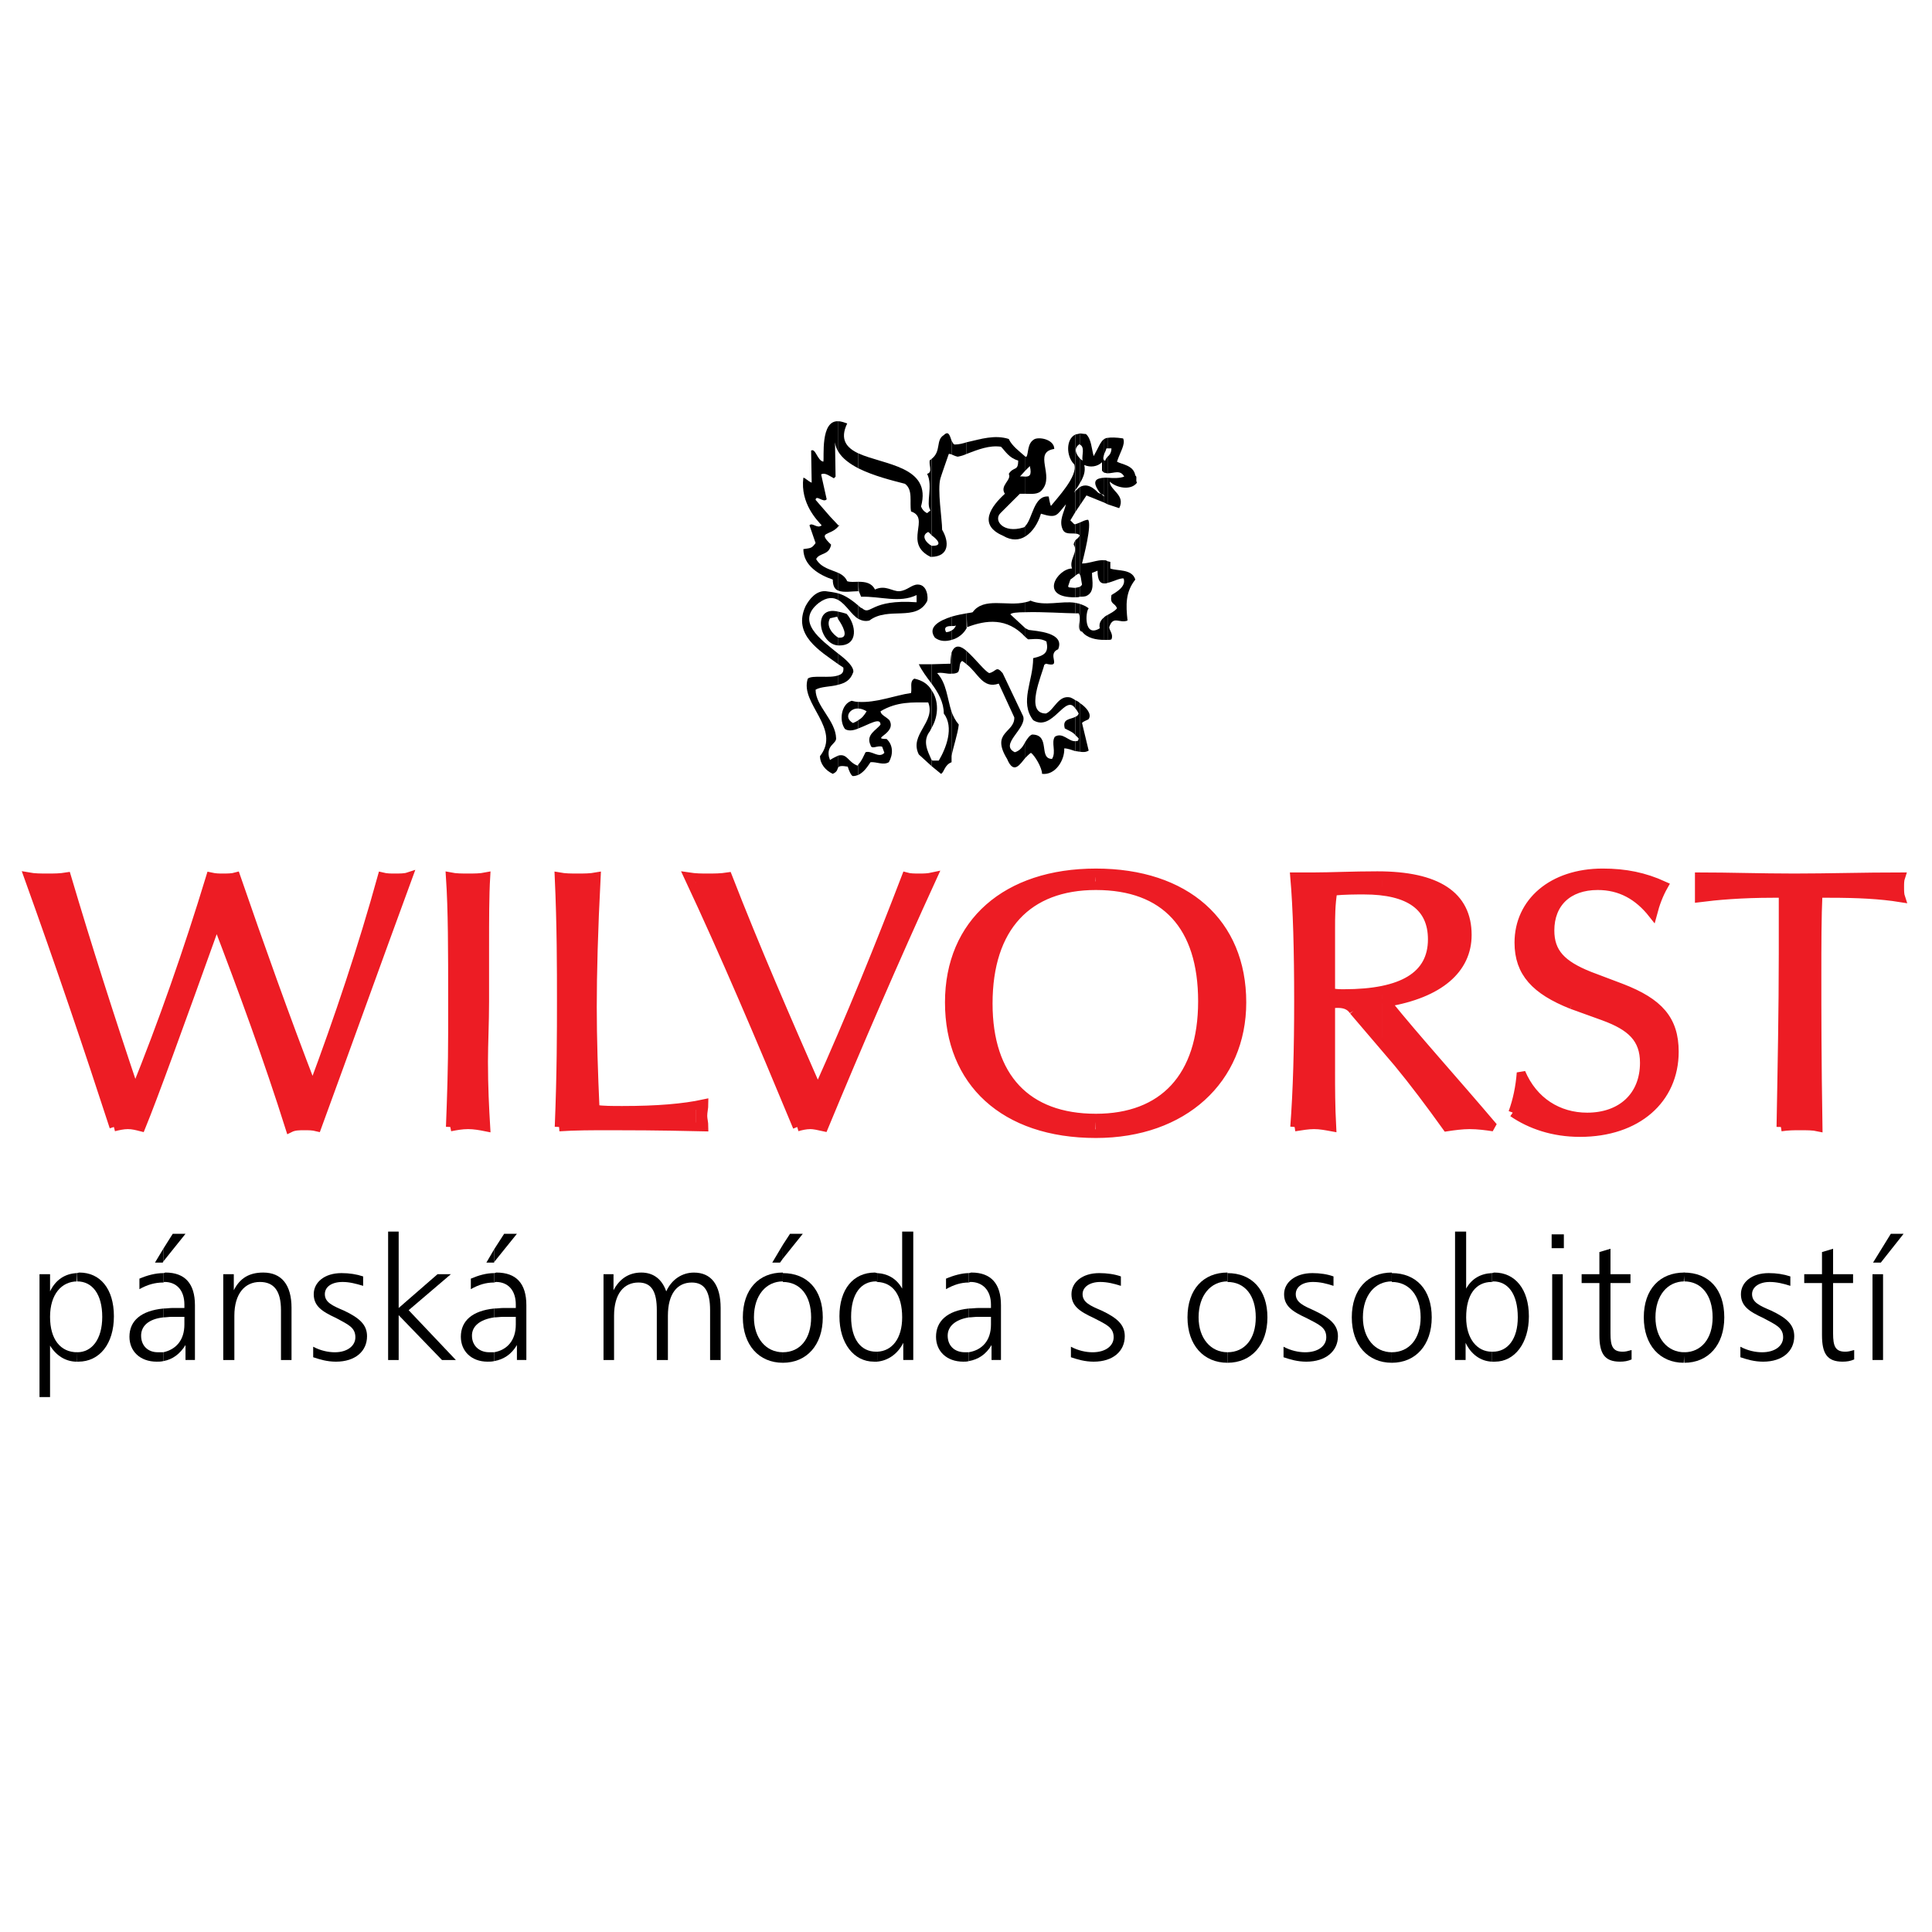 <?xml version="1.0" encoding="utf-8"?>
<!-- Generator: Adobe Illustrator 13.0.0, SVG Export Plug-In . SVG Version: 6.00 Build 14948)  -->
<!DOCTYPE svg PUBLIC "-//W3C//DTD SVG 1.0//EN" "http://www.w3.org/TR/2001/REC-SVG-20010904/DTD/svg10.dtd">
<svg version="1.0" id="Layer_1" xmlns="http://www.w3.org/2000/svg" xmlns:xlink="http://www.w3.org/1999/xlink" x="0px" y="0px"
	 width="192.756px" height="192.756px" viewBox="0 0 192.756 192.756" enable-background="new 0 0 192.756 192.756"
	 xml:space="preserve">
<g>
	<polygon fill-rule="evenodd" clip-rule="evenodd" fill="#FFFFFF" points="0,0 192.756,0 192.756,192.756 0,192.756 0,0 	"/>
	<path fill-rule="evenodd" clip-rule="evenodd" d="M110.501,61.357v2.485l0,0c0.166,0,0.276,0,0.388-0.055
		c0.222-0.497-0.222-0.884-0.222-1.215c0.388-1.215,1.053-0.332,1.827-0.663c-0.166-1.546-0.221-2.816,0.775-4.086
		c-0.332-1.104-1.827-0.829-2.492-1.104l0,0v-0.663l0,0c-0.11,0-0.166-0.056-0.276-0.056l0,0v2.154l0,0
		c0.554-0.11,1.219-0.497,1.605-0.442c0.277,0.829-0.775,1.381-1.218,1.657c-0.166,0.994,0.332,0.718,0.554,1.325
		C111.221,60.971,110.889,61.136,110.501,61.357L110.501,61.357L110.501,61.357L110.501,61.357z"/>
	<path fill-rule="evenodd" clip-rule="evenodd" d="M110.501,47.662v2.65l1.163,0.387l0,0c0.664-1.325-0.941-1.767-0.941-2.65
		c0.608,0.607,2.104,0.938,2.714,0.11c-0.167-0.276,0.055-0.607-0.167-0.717c-0.166-1.05-1.384-1.104-1.827-1.381
		c0.277-0.884,0.886-1.767,0.609-2.319c-0.721-0.11-1.219-0.11-1.551-0.055l0,0v1.049h0.388l0,0c0,0.387-0.166,0.663-0.388,0.828
		l0,0v1.657l0,0c0.664,0,1.273-0.387,1.661,0.332C111.72,47.717,111.11,47.717,110.501,47.662L110.501,47.662L110.501,47.662
		L110.501,47.662z"/>
	<path fill-rule="evenodd" clip-rule="evenodd" d="M110.501,44.735v-1.049l0,0c-0.111,0-0.222,0.055-0.332,0.11l0,0v1.491l0,0
		c0.11-0.221,0.166-0.387,0.221-0.552l0,0H110.501L110.501,44.735L110.501,44.735z"/>
	<path fill-rule="evenodd" clip-rule="evenodd" d="M110.501,47.22v-1.657l0,0c-0.111,0.166-0.222,0.276-0.222,0.387
		c-0.056,0-0.056,0-0.11,0l0,0v1.215l0,0C110.279,47.165,110.39,47.22,110.501,47.22L110.501,47.22L110.501,47.22L110.501,47.22z"/>
	<path fill-rule="evenodd" clip-rule="evenodd" d="M110.501,50.312v-2.65l0,0c-0.111,0-0.222,0-0.332,0l0,0v2.485L110.501,50.312
		L110.501,50.312L110.501,50.312z"/>
	<path fill-rule="evenodd" clip-rule="evenodd" d="M110.501,58.154V56l0,0c-0.056-0.055-0.166-0.11-0.332-0.11l0,0v2.319l0,0
		C110.279,58.209,110.39,58.209,110.501,58.154L110.501,58.154L110.501,58.154L110.501,58.154z"/>
	<path fill-rule="evenodd" clip-rule="evenodd" d="M110.501,63.842v-2.485l0,0c-0.111,0.055-0.222,0.11-0.332,0.221l0,0v2.264l0,0
		C110.335,63.842,110.445,63.842,110.501,63.842L110.501,63.842L110.501,63.842L110.501,63.842z"/>
	<path fill-rule="evenodd" clip-rule="evenodd" d="M110.169,45.288v-1.491l0,0c-0.389,0.276-0.555,0.828-1.053,1.712
		c-0.222-0.773-0.222-1.712-0.775-2.209c-0.222,0-0.443-0.055-0.609-0.055l0,0v1.104l0,0c0.554,0.276,0.166,1.104,0.277,1.602
		c-0.111-0.055-0.166-0.11-0.277-0.221l0,0v2.485l0,0c0.333-0.552,0.609-1.16,0.443-1.823c0.609,0.276,1.329,0.166,1.772-0.276
		c0,0.221,0,0.552,0,0.829c0.055,0.11,0.166,0.166,0.222,0.221l0,0V45.95l0,0C110.002,45.784,110.113,45.508,110.169,45.288
		L110.169,45.288L110.169,45.288L110.169,45.288z"/>
	<path fill-rule="evenodd" clip-rule="evenodd" d="M110.169,50.147v-2.485l0,0c-0.775,0.055-1.33,0.276-0.443,1.491l0,0l0.443,0.387
		l0,0c0-0.276-0.389-0.221-0.609-0.387c-0.775-0.828-1.385-0.828-1.828-0.552l0,0v1.823l0.665-0.994L110.169,50.147L110.169,50.147
		L110.169,50.147z"/>
	<path fill-rule="evenodd" clip-rule="evenodd" d="M110.169,58.209v-2.319l0,0c-0.665-0.056-1.496,0.331-2.216,0.331
		c0.166-0.663,0.997-3.866,0.609-4.363c-0.277,0-0.554,0.166-0.831,0.276l0,0v5.191l0,0c0.111,0.11,0.111,0.441,0.222,0.994
		c-0.056,0.111-0.11,0.166-0.222,0.221l0,0v0.994l0,0c0.222,0,0.388,0,0.609-0.055c0.941-0.387,0.609-1.491,0.609-2.32l0,0
		l0.554-0.221l0,0C109.504,57.934,109.78,58.209,110.169,58.209L110.169,58.209L110.169,58.209L110.169,58.209z"/>
	<path fill-rule="evenodd" clip-rule="evenodd" d="M110.169,63.842v-2.264l0,0c-0.333,0.276-0.555,0.607-0.443,1.104
		c-1.606,0.994-1.44-1.657-1.108-1.988c-0.276-0.221-0.553-0.331-0.886-0.441l0,0v2.595l0,0c0.056,0.111,0.111,0.166,0.222,0.166
		C108.451,63.677,109.394,63.842,110.169,63.842L110.169,63.842L110.169,63.842L110.169,63.842z"/>
	<path fill-rule="evenodd" clip-rule="evenodd" d="M107.731,70.138v4.86l0,0c0.333,0.055,0.609,0.055,0.886-0.11l0,0l-0.664-2.761
		l0,0c0.222-0.221,0.554-0.276,0.664-0.387C108.95,71.242,108.396,70.58,107.731,70.138L107.731,70.138L107.731,70.138
		L107.731,70.138z"/>
	<polygon fill-rule="evenodd" clip-rule="evenodd" points="110.169,49.54 110.058,49.319 110.169,49.54 110.169,49.54 	"/>
	<path fill-rule="evenodd" clip-rule="evenodd" d="M107.731,44.349v-1.104l0,0c-0.11,0.055-0.277,0.055-0.443,0.11l0,0v5.522l0,0
		c0.166-0.166,0.333-0.442,0.443-0.663l0,0v-2.485l0,0c-0.388-0.442-0.664-0.994,0-1.436
		C107.731,44.349,107.731,44.349,107.731,44.349L107.731,44.349L107.731,44.349L107.731,44.349z"/>
	<path fill-rule="evenodd" clip-rule="evenodd" d="M107.731,50.423v-1.823l0,0c-0.166,0.111-0.277,0.276-0.443,0.387l0,0v2.099
		L107.731,50.423L107.731,50.423L107.731,50.423z"/>
	<path fill-rule="evenodd" clip-rule="evenodd" d="M107.731,57.326v-5.191l0,0c-0.11,0.055-0.277,0.11-0.443,0.166l0,0v0.938l0,0
		c0.166,0,0.333,0.056,0.443,0.166c-0.11,0.276-0.277,0.332-0.443,0.497l0,0v3.534l0,0C107.565,57.216,107.677,57.16,107.731,57.326
		L107.731,57.326L107.731,57.326L107.731,57.326z"/>
	<path fill-rule="evenodd" clip-rule="evenodd" d="M107.731,59.535v-0.994l0,0c-0.11,0.055-0.222,0.055-0.443,0.11l0,0v0.939l0,0
		C107.454,59.59,107.621,59.59,107.731,59.535L107.731,59.535L107.731,59.535L107.731,59.535z"/>
	<path fill-rule="evenodd" clip-rule="evenodd" d="M107.731,62.848v-2.595l0,0c-0.11-0.055-0.277-0.055-0.443-0.11l0,0v1.049l0,0
		c0.166,0,0.222,0,0.333,0C107.897,61.744,107.51,62.462,107.731,62.848L107.731,62.848L107.731,62.848L107.731,62.848z"/>
	<path fill-rule="evenodd" clip-rule="evenodd" d="M107.731,74.998v-4.86l0,0c-0.11-0.11-0.277-0.221-0.443-0.276l0,0v0.828l0,0
		c0.111,0.111,0.222,0.276,0.333,0.497c-0.056,0.166-0.167,0.276-0.333,0.332l0,0v1.822l0,0c0.111,0.11,0.222,0.221,0.333,0.331l0,0
		l-0.056,0.221l0,0c-0.111,0.055-0.166,0.055-0.277,0.055l0,0v0.994l0,0C107.454,74.942,107.621,74.998,107.731,74.998
		L107.731,74.998L107.731,74.998L107.731,74.998z"/>
	<path fill-rule="evenodd" clip-rule="evenodd" d="M107.288,48.877v-5.522l0,0c-0.941,0.442-0.941,2.154-0.11,2.982
		c0.388,1.16-1.717,3.368-2.326,4.142c-0.11-0.221-0.222-0.939-0.222-0.939c-1.495-0.166-1.605,2.209-2.326,2.927l0,0v1.049l0,0
		c0.721-0.442,1.274-1.325,1.551-2.264c1.606,0.497,1.551,0.166,2.492-0.939c-0.166,0.773-0.72,1.602-0.332,2.485
		c0.222,0.552,0.831,0.387,1.273,0.441l0,0v-0.938l0,0c-0.055,0-0.11,0-0.11,0l0,0l-0.388-0.387l0.498-0.828v-2.099l0,0
		c-0.055,0.056-0.11,0.166-0.11,0.166C107.178,49.098,107.233,48.987,107.288,48.877L107.288,48.877L107.288,48.877L107.288,48.877z
		"/>
	<path fill-rule="evenodd" clip-rule="evenodd" d="M107.288,57.437v-3.534l0,0c-0.055,0.11-0.166,0.276-0.166,0.442
		c0.499,0.718-0.498,1.491-0.166,2.375c-1.439,0-3.378,2.927,0.332,2.872l0,0v-0.939l0,0c-0.221,0-0.498-0.055-0.664-0.055l0,0
		l-0.056-0.11l0.222-0.663l0,0C107.012,57.658,107.178,57.547,107.288,57.437L107.288,57.437L107.288,57.437L107.288,57.437z"/>
	<path fill-rule="evenodd" clip-rule="evenodd" d="M107.288,61.192v-1.049l0,0c-1.384-0.221-3.046,0.386-4.485-0.221
		c-0.167,0.111-0.333,0.111-0.499,0.166l0,0v0.994l0,0C103.966,61.026,106.402,61.192,107.288,61.192L107.288,61.192L107.288,61.192
		L107.288,61.192z"/>
	<path fill-rule="evenodd" clip-rule="evenodd" d="M107.288,70.69v-0.828l0,0c-0.221-0.166-0.387-0.221-0.498-0.276
		c-1.219-0.276-1.606,1.27-2.437,1.601c-2.16,0-0.388-3.866-0.166-4.859l0,0l0.166-0.111l0,0c1.717,0.442,0-0.938,1.218-1.436
		c0.721-1.712-2.271-1.822-2.936-1.933c-0.11-0.055-0.221-0.11-0.332-0.166l0,0v0.884l0,0c0.111,0.055,0.166,0.166,0.277,0.221
		c0.498,0,1.218-0.166,1.827,0.221c0.222,1.05-0.11,1.381-1.329,1.657c0,2.319-1.384,4.362,0,6.185
		C105.018,73.064,106.292,69.144,107.288,70.69L107.288,70.69L107.288,70.69L107.288,70.69z"/>
	<path fill-rule="evenodd" clip-rule="evenodd" d="M107.288,73.341v-1.822l0,0c-0.498,0.276-1.329,0.166-1.052,1.159
		C106.624,72.899,107.012,73.009,107.288,73.341L107.288,73.341L107.288,73.341L107.288,73.341z"/>
	<path fill-rule="evenodd" clip-rule="evenodd" d="M107.288,74.942v-0.994l0,0c-0.664,0.055-1.273-0.939-2.049-0.441
		c-0.388,0.607,0.166,1.491-0.277,2.208c-1.384,0-0.11-2.43-1.993-2.43c-0.277,0.11-0.443,0.386-0.665,0.718l0,0v1.602l0,0
		c0.222-0.221,0.388-0.387,0.555-0.497c0.387,0.276,1.107,1.491,1.107,2.099c1.329,0.166,2.271-1.381,2.215-2.541
		C106.514,74.666,106.956,74.832,107.288,74.942L107.288,74.942L107.288,74.942L107.288,74.942z"/>
	<path fill-rule="evenodd" clip-rule="evenodd" d="M102.304,47.552v1.712l0,0c0.609,0,1.274,0.11,1.662-0.387
		c1.273-1.436-0.941-3.755,1.218-4.086c0-0.884-1.329-1.215-1.938-0.994c-0.775,0.387-0.609,1.38-0.83,1.767
		c-0.056,0-0.056,0-0.111,0l0,0v1.381l0.443-0.442l0,0C102.969,47.441,102.691,47.552,102.304,47.552L102.304,47.552L102.304,47.552
		L102.304,47.552z"/>
	<path fill-rule="evenodd" clip-rule="evenodd" d="M102.304,46.944v-1.381l0,0c-0.608-0.552-1.329-1.049-1.661-1.767
		c-1.385-0.442-2.77,0-4.209,0.332l0,0v1.16l0,0c1.164-0.442,2.271-0.884,3.434-0.718c0.443,0.442,0.775,1.104,1.717,1.381
		c0,1.104-0.443,0.552-0.941,1.325c0.332,0.607-0.941,1.16-0.388,1.988c-1.329,1.215-2.77,3.092-0.166,4.197
		c0.83,0.497,1.606,0.442,2.215,0.055l0,0v-1.049l0,0c-0.056,0.111-0.166,0.166-0.222,0.166c-1.993,0.607-2.99-0.718-2.271-1.436
		l0,0l1.938-1.933l0,0c0.166,0,0.388,0,0.554,0l0,0v-1.712l0,0c-0.222,0-0.498-0.055-0.554,0l0,0L102.304,46.944L102.304,46.944
		L102.304,46.944z"/>
	<path fill-rule="evenodd" clip-rule="evenodd" d="M102.304,61.081v-0.994l0,0c-1.827,0.441-4.153-0.552-5.261,0.994
		c-0.166,0.055-0.333,0.055-0.609,0.111l0,0l0.056,1.38l0,0c1.883-0.718,3.988-0.994,5.815,0.994l0,0v-0.884l0,0
		c-0.498-0.442-0.997-0.938-1.495-1.381C100.864,61.136,101.528,61.081,102.304,61.081L102.304,61.081L102.304,61.081
		L102.304,61.081z"/>
	<path fill-rule="evenodd" clip-rule="evenodd" d="M102.304,75.605v-1.602l0,0c-0.222,0.442-0.498,0.884-1.052,1.049
		c-1.606-0.773,1.218-2.375,0.83-3.59l0,0l-2.049-4.307l0,0c-0.664-0.773-0.609-0.166-1.329,0c-0.443-0.166-1.385-1.436-2.271-2.209
		l0,0v1.326l0,0c1.164,0.883,1.606,2.485,3.212,1.933l0,0l1.551,3.369l0,0c0.056,1.546-2.382,1.436-0.72,4.142
		C101.141,77.317,101.75,76.268,102.304,75.605L102.304,75.605L102.304,75.605L102.304,75.605z"/>
	<path fill-rule="evenodd" clip-rule="evenodd" d="M96.433,45.288v-1.16l0,0c-0.332,0.11-0.775,0.221-1.163,0.221
		c-0.166,0-0.221-0.221-0.332-0.386l0,0v1.38l0,0c0.166,0.055,0.332,0.166,0.609,0.221C95.879,45.508,96.212,45.398,96.433,45.288
		L96.433,45.288L96.433,45.288L96.433,45.288z"/>
	<path fill-rule="evenodd" clip-rule="evenodd" d="M96.433,62.627v-1.436l0,0c-0.332,0.055-0.941,0.166-1.495,0.331l0,0v0.939l0,0
		c0.166,0,0.332,0,0.443-0.055c-0.111,0.221-0.221,0.386-0.443,0.497l0,0v0.939l0,0c0.665-0.166,1.274-0.663,1.551-1.27l0,0
		L96.433,62.627L96.433,62.627L96.433,62.627z"/>
	<path fill-rule="evenodd" clip-rule="evenodd" d="M96.433,66.272v-1.326l0,0c-0.554-0.497-1.163-0.718-1.495,0.166l0,0v2.098l0,0
		c0.222,0,0.443,0,0.665-0.166c0.222-0.442,0.055-0.884,0.388-1.104C96.156,66.051,96.323,66.162,96.433,66.272L96.433,66.272
		L96.433,66.272L96.433,66.272z"/>
	<path fill-rule="evenodd" clip-rule="evenodd" d="M94.938,71.021v4.418l0,0c0.166-0.939,0.609-2.154,0.72-3.148
		C95.326,71.905,95.104,71.463,94.938,71.021L94.938,71.021L94.938,71.021L94.938,71.021z"/>
	<path fill-rule="evenodd" clip-rule="evenodd" d="M94.938,45.343v-1.38l0,0c-0.166-0.442-0.277-1.049-0.775-0.553
		c-0.831,0.497-0.222,1.602-1.219,2.375l0,0v7.621l0,0c0.554,0.387,1.163,1.049,0.111,1.049c-0.055,0-0.055,0-0.111,0l0,0v1.105l0,0
		c1.772-0.055,1.772-1.491,1.053-2.706c0-1.049-0.499-4.031-0.167-5.136c0-0.055,0.831-2.43,0.831-2.43
		C94.772,45.288,94.827,45.288,94.938,45.343L94.938,45.343L94.938,45.343L94.938,45.343z"/>
	<path fill-rule="evenodd" clip-rule="evenodd" d="M94.938,62.462v-0.939l0,0c-1.218,0.387-2.437,1.049-1.662,2.099
		c0.499,0.386,1.107,0.386,1.662,0.221l0,0v-0.939l0,0c-0.166,0.111-0.388,0.166-0.554,0.166
		C94.107,62.517,94.55,62.462,94.938,62.462L94.938,62.462L94.938,62.462L94.938,62.462z"/>
	<path fill-rule="evenodd" clip-rule="evenodd" d="M94.938,67.211v-2.098l0,0c-0.055,0.276-0.111,0.607-0.111,1.104l0,0
		l-1.883,0.056v1.933l0,0c0.665,0.883,1.219,1.877,1.219,2.982c1.052,1.381,0.221,3.479-0.499,4.694l0,0h-0.609l0,0
		c-0.055,0-0.055-0.056-0.111-0.056l0,0v0.608l0.942,0.773l0,0c0.332-0.166,0.332-0.884,1.052-1.16c0-0.166,0-0.387,0-0.607l0,0
		v-4.418l0,0c-0.443-1.38-0.499-2.872-1.44-3.866C93.997,67.045,94.495,67.266,94.938,67.211L94.938,67.211L94.938,67.211
		L94.938,67.211z"/>
	<path fill-rule="evenodd" clip-rule="evenodd" d="M92.944,68.868v3.755l0,0C93.664,71.408,93.664,69.862,92.944,68.868
		L92.944,68.868L92.944,68.868L92.944,68.868z"/>
	<path fill-rule="evenodd" clip-rule="evenodd" d="M92.944,53.405v-7.621l0,0c-0.055,0.056-0.11,0.111-0.166,0.111
		c-0.166,0.442,0.333,1.215-0.277,1.38c0.609,1.215-0.166,2.982,0.333,3.645l0,0l-0.333,0.276l0,0
		c-0.332-0.166-0.499-0.386-0.609-0.663c1.108-4.031-3.71-4.142-6.258-5.302l0,0v1.491l0,0c1.551,0.773,3.378,1.215,4.652,1.546
		c0.831,0.607,0.443,1.822,0.609,2.761c1.994,0.663-0.831,3.147,1.938,4.528c0.055,0,0.11,0,0.11,0l0,0v-1.105l0,0
		c-0.443-0.221-1.163-0.994-0.332-1.38C92.667,53.129,92.833,53.239,92.944,53.405L92.944,53.405L92.944,53.405L92.944,53.405z"/>
	<path fill-rule="evenodd" clip-rule="evenodd" d="M92.944,68.205v-1.933H91.67l0,0C91.947,66.88,92.446,67.542,92.944,68.205
		L92.944,68.205L92.944,68.205L92.944,68.205z"/>
	<path fill-rule="evenodd" clip-rule="evenodd" d="M92.944,72.623v-3.755l0,0c-0.332-0.607-0.941-0.994-1.717-1.16
		c-0.499,0.276-0.221,0.884-0.332,1.436c-1.606,0.221-3.434,0.994-5.262,0.884l0,0v0.663l0,0c0.277,0,0.554,0.111,0.831,0.276
		c-0.277,0.442-0.443,0.663-0.831,0.883l0,0v0.828l0,0c1.052-0.386,2.215-1.159,2.215-0.386c-0.387,0.552-1.495,0.994-0.997,2.043
		c0.111,0.497,0.665,0,1.163,0.166l0,0l0.222,0.607l0,0c-0.554,0.607-1.273-0.276-1.883-0.055c-0.222,0.442-0.388,0.883-0.72,1.215
		l0,0v1.049l0,0c0.554-0.276,0.886-0.773,1.218-1.27c0.61-0.056,1.274,0.331,1.828,0c0.443-0.773,0.443-1.712-0.222-2.319
		c-1.662,0,1.052-0.552,0.277-1.878c-0.388-0.387-0.831-0.497-0.886-0.883c1.662-0.994,3.212-0.884,4.763-0.884
		c0.775,1.988-1.938,3.203-0.941,5.191l0,0l1.273,1.16v-0.608l0,0c-0.387-0.883-0.941-1.877-0.166-2.872
		C92.833,72.844,92.889,72.733,92.944,72.623L92.944,72.623L92.944,72.623L92.944,72.623z"/>
	<path fill-rule="evenodd" clip-rule="evenodd" d="M85.633,60.418v1.326l0,0c0.333,0.166,0.665,0.276,1.108,0.166
		c1.883-1.436,4.652,0.166,5.76-1.933c0.111-0.276,0.056-1.657-0.941-1.657c-0.609,0-1.052,0.607-1.828,0.663
		c-0.665,0.055-1.385-0.663-2.437-0.166c-0.332-0.663-0.941-0.773-1.662-0.773l0,0l0.055,0.939l0.222,0.552l0,0
		c1.938-0.055,3.821,0.663,5.538-0.166l0,0v0.718l0,0c-4.652-0.332-4.542,1.38-5.427,0.607
		C85.855,60.64,85.744,60.529,85.633,60.418L85.633,60.418L85.633,60.418L85.633,60.418z"/>
	<polygon fill-rule="evenodd" clip-rule="evenodd" points="92.778,52.577 92.778,52.08 92.778,52.577 92.778,52.577 	"/>
	<path fill-rule="evenodd" clip-rule="evenodd" d="M85.633,46.723v-1.491l0,0c-1.163-0.552-1.883-1.38-1.107-2.982
		c-0.333-0.11-0.609-0.221-0.886-0.221l0,0v3.037l0,0C84.083,45.784,84.803,46.281,85.633,46.723L85.633,46.723L85.633,46.723
		L85.633,46.723z"/>
	<path fill-rule="evenodd" clip-rule="evenodd" d="M85.633,58.983v-0.939l0,0c-0.388,0-0.775,0.055-1.107-0.055
		c-0.167-0.387-0.499-0.663-0.886-0.829l0,0v1.767l0,0c0.554,0.221,1.385,0.056,2.049,0.056l0,0H85.633L85.633,58.983L85.633,58.983
		z"/>
	<path fill-rule="evenodd" clip-rule="evenodd" d="M85.633,61.744v-1.326l0,0c-0.831-0.718-1.44-1.049-1.994-1.215l0,0v0.663l0,0
		C84.415,60.308,84.914,61.302,85.633,61.744L85.633,61.744L85.633,61.744L85.633,61.744z"/>
	<path fill-rule="evenodd" clip-rule="evenodd" d="M85.633,70.69v-0.663l0,0c-0.222,0-0.443-0.055-0.665-0.11
		c-1.052,0.332-1.273,1.988-0.665,2.816c0.333,0.221,0.831,0.166,1.329-0.056l0,0V71.85l0,0c-0.111,0.111-0.277,0.166-0.499,0.276
		l0,0H85.08l0,0C84.138,71.574,84.803,70.635,85.633,70.69L85.633,70.69L85.633,70.69L85.633,70.69z"/>
	<path fill-rule="evenodd" clip-rule="evenodd" d="M85.633,77.317v-1.049l0,0c0,0.055-0.055,0.11-0.055,0.11l0,0h-0.056l0,0
		c-0.941-0.387-0.997-1.215-1.883-0.994l0,0v1.16l0,0c0.111-0.11,0.332-0.166,0.941-0.055c0.111,0.386,0.333,0.883,0.499,0.938l0,0
		h0.055l0,0C85.301,77.427,85.467,77.372,85.633,77.317L85.633,77.317L85.633,77.317L85.633,77.317z"/>
	<path fill-rule="evenodd" clip-rule="evenodd" d="M83.64,67.376v0.939l0,0c0.665-0.166,1.219-0.442,1.495-1.27
		c0.056-0.497-0.609-1.16-1.495-1.823l0,0v1.05l0,0c0.166,0.11,0.332,0.221,0.499,0.331C84.193,67.045,84.027,67.266,83.64,67.376
		L83.64,67.376L83.64,67.376L83.64,67.376z"/>
	<path fill-rule="evenodd" clip-rule="evenodd" d="M83.64,63.622v0.773l0,0c0.056,0,0.056,0,0.111,0c1.938,0,1.661-2.099,0.72-3.147
		c-0.332-0.111-0.554-0.166-0.831-0.221l0,0v0.773l0,0c0.388,0.552,1.108,1.822,0.166,1.822
		C83.75,63.622,83.695,63.622,83.64,63.622L83.64,63.622L83.64,63.622L83.64,63.622z"/>
	<path fill-rule="evenodd" clip-rule="evenodd" d="M83.64,52.411v0.11l0,0c0.056-0.055,0.056-0.055,0.111-0.11l0,0H83.64
		L83.64,52.411L83.64,52.411z"/>
	<path fill-rule="evenodd" clip-rule="evenodd" d="M83.64,45.066v-3.037l0,0c-1.828-0.11-1.385,3.645-1.495,4.031
		c-0.609-0.11-0.775-1.38-1.219-1.104l0,0l0.056,3.203l0,0c-0.388-0.166-0.665-0.497-0.831-0.497
		c-0.332,2.595,1.44,4.308,1.828,4.749c-0.443,0.387-0.941-0.332-1.218,0l0,0l0.609,1.767l0,0c-0.388,0.552-0.499,0.497-1.219,0.607
		c0,1.657,1.606,2.596,2.936,3.038c0,0.663,0.222,0.994,0.554,1.104l0,0V57.16l0,0c-0.72-0.331-1.717-0.497-2.215-1.38
		c0.332-0.663,1.274-0.332,1.495-1.436c-1.44-1.381-0.111-0.829,0.72-1.823l0,0v-0.11l-0.831-0.884l-1.439-1.656l0,0
		c0.055-0.552,0.775,0.331,1.107-0.055l0,0l-0.554-2.485l0,0c0.388-0.221,0.831,0.166,1.273,0.387l0,0l0.167-0.166l-0.055-3.424l0,0
		C83.363,44.515,83.474,44.791,83.64,45.066L83.64,45.066L83.64,45.066L83.64,45.066z"/>
	<path fill-rule="evenodd" clip-rule="evenodd" d="M83.64,59.866v-0.663l0,0c-0.443-0.11-0.831-0.166-1.274-0.221
		c-0.941-0.056-1.606,0.773-1.994,1.491c-1.33,2.872,1.44,4.473,3.268,5.799l0,0v-1.05l0,0c-1.772-1.436-4.32-3.203-1.938-5.08
		C82.532,59.535,83.141,59.59,83.64,59.866L83.64,59.866L83.64,59.866L83.64,59.866z"/>
	<path fill-rule="evenodd" clip-rule="evenodd" d="M83.64,61.799v-0.773l0,0c-2.714-0.663-1.883,3.313,0,3.369l0,0v-0.773l0,0
		c-0.554-0.332-1.274-1.16-0.831-1.933l0,0l0.72-0.166l0,0C83.529,61.579,83.584,61.688,83.64,61.799L83.64,61.799L83.64,61.799
		L83.64,61.799z"/>
	<path fill-rule="evenodd" clip-rule="evenodd" d="M83.64,68.315v-0.939l0,0c-0.831,0.332-2.603-0.055-3.046,0.332
		c-0.831,2.485,3.378,4.97,1.219,7.731c0,0.773,0.554,1.436,1.274,1.767c0.499-0.221,0.443-0.497,0.554-0.663l0,0v-1.16l0,0
		c-0.222,0.111-0.499,0.221-0.831,0.442l0,0l-0.11-0.331l0,0c-0.222-1.16,0.72-1.271,0.72-1.823
		c-0.055-1.822-2.049-3.203-2.049-4.859C81.923,68.481,82.864,68.536,83.64,68.315L83.64,68.315L83.64,68.315L83.64,68.315z"/>
	<path fill-rule="evenodd" clip-rule="evenodd" fill="#ED1C24" d="M137.86,98.799v5.467l1.606,1.768l0,0
		c1.551,1.877,3.212,4.086,4.874,6.405c0.72-0.11,1.55-0.221,2.271-0.221c0.83,0,1.661,0.11,2.381,0.221
		c-3.932-4.639-7.643-8.725-10.634-12.425c5.262-0.884,8.031-3.313,8.031-6.737c0-3.755-2.88-5.743-8.529-5.854l0,0v1.491l0,0
		c3.323,0.442,5.04,1.988,5.04,4.805C142.9,96.479,141.184,98.136,137.86,98.799L137.86,98.799L137.86,98.799L137.86,98.799z"/>
	<path fill-rule="evenodd" clip-rule="evenodd" fill="#ED1C24" d="M150.931,111.003c1.772,1.215,4.043,1.988,6.701,1.988
		c5.705,0,9.416-3.313,9.416-8.062c0-3.203-1.551-4.915-5.262-6.351l0,0l-3.212-1.215l0,0c-2.77-1.105-3.933-2.32-3.933-4.529
		c0-2.706,1.772-4.473,4.764-4.473c2.271,0,4.042,0.994,5.482,2.816c0.277-1.049,0.609-1.933,1.107-2.816
		c-1.938-0.883-3.821-1.27-6.092-1.27c-5.04,0-8.363,2.927-8.363,6.958c0,2.981,1.662,4.749,5.262,6.185l0,0l3.212,1.16l0,0
		c2.714,0.994,4.043,2.209,4.043,4.639c0,3.313-2.271,5.412-5.704,5.412c-2.88,0-5.372-1.547-6.591-4.419
		C151.651,108.463,151.374,109.788,150.931,111.003L150.931,111.003L150.931,111.003L150.931,111.003z"/>
	<path fill-rule="evenodd" clip-rule="evenodd" fill="#ED1C24" d="M177.682,112.438c0.72-0.11,1.329-0.11,1.883-0.11
		c0.72,0,1.329,0,1.827,0.11c-0.11-6.736-0.11-11.762-0.11-15.075c0-3.093,0-5.854,0.11-8.229l0,0h1.163l0,0
		c2.77,0,5.04,0.11,7.09,0.442c-0.111-0.332-0.111-0.663-0.111-1.105c0-0.331,0-0.662,0.111-0.994c-3.711,0-7.2,0.11-10.634,0.11
		c-3.379,0-6.48-0.11-9.471-0.11c0,0.332,0,0.773,0,1.104c0,0.331,0,0.663,0,0.994c1.717-0.221,4.209-0.442,7.311-0.442l0,0h1.053
		v6.13l0,0C177.903,100.677,177.792,106.364,177.682,112.438L177.682,112.438L177.682,112.438L177.682,112.438z"/>
	<path fill-rule="evenodd" clip-rule="evenodd" fill="#ED1C24" d="M137.86,88.914v-1.491l0,0c-0.11,0-0.277-0.056-0.443-0.056
		c-2.492,0-4.652,0.111-6.313,0.111c-0.498,0-1.107,0-1.938,0c0.277,3.203,0.388,7.345,0.388,12.425
		c0,4.693-0.11,8.891-0.388,12.535c0.72-0.11,1.329-0.221,1.938-0.221s1.163,0.11,1.772,0.221c-0.111-2.099-0.111-3.865-0.111-5.521
		l0,0v-6.683l0,0c0.222-0.11,0.499-0.11,0.721-0.11c0.72,0,1.218,0.221,1.551,0.718l0,0l2.824,3.424v-5.467l0,0
		c-1.052,0.276-2.326,0.331-3.766,0.331c-0.389,0-0.831,0-1.33-0.11l0,0v-6.406l0,0c0-1.104,0-2.375,0.222-3.7
		c1.219-0.11,2.271-0.11,3.102-0.11C136.697,88.803,137.307,88.858,137.86,88.914L137.86,88.914L137.86,88.914L137.86,88.914z"/>
	<path fill-rule="evenodd" clip-rule="evenodd" fill="#ED1C24" d="M109.282,111.555l0.056,1.547l0,0
		c8.751,0,14.565-5.412,14.565-13.088c0-7.952-5.594-12.922-14.621-12.867l0,0l0.056,1.215l0,0c6.923,0,10.634,4.031,10.634,11.542
		c0,7.565-3.933,11.651-10.634,11.651l0,0H109.282L109.282,111.555L109.282,111.555z"/>
	<path fill-rule="evenodd" clip-rule="evenodd" fill="#ED1C24" d="M109.282,88.417l0.056-1.326l0,0
		c-8.917,0-14.622,4.97-14.622,12.922c0,7.896,5.427,13.088,14.566,13.088l0,0l0.056-1.547l0,0c-6.923,0-10.745-4.086-10.745-11.431
		c0-7.621,3.933-11.763,10.745-11.763l0,0L109.282,88.417L109.282,88.417L109.282,88.417z"/>
	<path fill-rule="evenodd" clip-rule="evenodd" fill="#ED1C24" d="M69.461,110.285v2.153l0,0c0.277,0,0.499,0,0.775,0
		c0-0.441-0.111-0.772-0.111-1.104c0-0.441,0.111-0.772,0.111-1.215C69.96,110.175,69.738,110.229,69.461,110.285L69.461,110.285
		L69.461,110.285L69.461,110.285z"/>
	<path fill-rule="evenodd" clip-rule="evenodd" fill="#ED1C24" d="M69.461,87.588V89.3l0,0c3.323,7.179,6.646,14.911,10.08,23.138
		c0.388-0.11,0.831-0.221,1.33-0.221c0.332,0,0.831,0.11,1.329,0.221c3.434-8.283,7.034-16.622,10.855-24.96
		c-0.498,0.11-0.941,0.11-1.329,0.11c-0.499,0-0.941,0-1.329-0.11c-2.603,6.792-5.483,13.917-8.806,21.316
		c-3.101-7.068-6.203-14.192-8.972-21.316c-0.72,0.11-1.329,0.11-2.049,0.11C70.237,87.588,69.849,87.644,69.461,87.588
		L69.461,87.588L69.461,87.588L69.461,87.588z"/>
	<path fill-rule="evenodd" clip-rule="evenodd" fill="#ED1C24" d="M11.364,112.438c0.443-0.11,0.941-0.221,1.384-0.221
		c0.499,0,0.886,0.11,1.33,0.221c1.218-2.981,3.71-9.829,7.532-20.487c2.659,6.958,5.151,13.751,7.311,20.598
		c0.443-0.221,0.941-0.221,1.44-0.221c0.443,0,0.831,0,1.274,0.11c2.991-8.173,5.981-16.511,9.083-24.96
		c-0.333,0.11-0.831,0.11-1.33,0.11c-0.443,0-0.831,0-1.273-0.11c-1.938,7.013-4.32,14.137-6.923,21.095
		c-2.77-7.179-5.262-14.192-7.643-21.095c-0.388,0.11-0.886,0.11-1.329,0.11c-0.388,0-0.72,0-1.219-0.11
		c-2.271,7.455-4.763,14.579-7.532,21.426c-2.492-7.399-4.763-14.523-6.812-21.426c-0.665,0.11-1.274,0.11-1.883,0.11
		c-0.72,0-1.329,0-1.938-0.11C5.992,96.258,8.816,104.597,11.364,112.438L11.364,112.438L11.364,112.438L11.364,112.438z"/>
	<path fill-rule="evenodd" clip-rule="evenodd" fill="#ED1C24" d="M69.461,89.3v-1.712l0,0c-0.222,0-0.499-0.055-0.775-0.11
		C68.963,88.085,69.24,88.693,69.461,89.3L69.461,89.3L69.461,89.3L69.461,89.3z"/>
	<path fill-rule="evenodd" clip-rule="evenodd" fill="#ED1C24" d="M69.461,112.438v-2.153l0,0c-1.883,0.331-4.32,0.497-7.366,0.497
		c-1.052,0-1.883,0-2.714-0.11c-0.166-3.646-0.277-7.068-0.277-10.217c0-3.312,0.111-7.621,0.388-12.977
		c-0.609,0.11-1.218,0.11-1.828,0.11c-0.72,0-1.274,0-1.883-0.11c0.222,4.915,0.222,9.112,0.222,12.425
		c0,2.927,0,7.123-0.222,12.535c1.551-0.11,3.323-0.11,5.151-0.11C62.373,112.328,65.142,112.328,69.461,112.438L69.461,112.438
		L69.461,112.438L69.461,112.438z"/>
	<path fill-rule="evenodd" clip-rule="evenodd" fill="#ED1C24" d="M44.926,112.438c0.554-0.11,1.163-0.221,1.772-0.221
		c0.61,0,1.219,0.11,1.773,0.221c-0.111-1.877-0.222-3.976-0.222-6.516c0-1.768,0.111-3.866,0.111-6.02l0,0v-5.302l0,0
		c0-2.871,0-5.246,0.111-7.124c-0.554,0.11-1.163,0.11-1.773,0.11c-0.609,0-1.218,0-1.772-0.11
		c0.222,3.313,0.222,7.345,0.222,12.425l0,0v3.037l0,0C45.148,106.475,45.037,109.567,44.926,112.438L44.926,112.438L44.926,112.438
		L44.926,112.438z"/>
	<path fill="none" stroke="#ED1C24" stroke-width="0.87" stroke-miterlimit="2.613" d="M11.364,112.438
		c0.443-0.11,0.941-0.221,1.384-0.221c0.499,0,0.886,0.11,1.33,0.221c1.218-2.981,3.71-9.829,7.532-20.487
		c2.659,6.958,5.151,13.75,7.311,20.598c0.443-0.221,0.941-0.221,1.44-0.221c0.443,0,0.831,0,1.274,0.11
		c2.991-8.173,5.981-16.511,9.083-24.96c-0.333,0.11-0.831,0.11-1.33,0.11c-0.443,0-0.831,0-1.273-0.11
		c-1.938,7.013-4.32,14.137-6.923,21.095c-2.77-7.179-5.262-14.192-7.643-21.095c-0.388,0.11-0.886,0.11-1.329,0.11
		c-0.388,0-0.72,0-1.219-0.11c-2.271,7.455-4.763,14.579-7.532,21.426c-2.492-7.399-4.763-14.523-6.812-21.426
		c-0.664,0.11-1.273,0.11-1.883,0.11c-0.72,0-1.329,0-1.938-0.11C5.992,96.258,8.816,104.597,11.364,112.438 M11.364,112.438
		L11.364,112.438 M44.926,112.438c0.554-0.11,1.163-0.221,1.772-0.221c0.61,0,1.219,0.11,1.773,0.221
		c-0.111-1.877-0.222-3.976-0.222-6.516c0-1.768,0.111-3.866,0.111-6.02 M48.36,99.903v-5.302 M48.36,94.602
		c0-2.872,0-5.246,0.111-7.124c-0.554,0.11-1.163,0.11-1.773,0.11c-0.609,0-1.218,0-1.772-0.11
		c0.222,3.313,0.222,7.344,0.222,12.425 M45.148,99.903v3.037 M45.148,102.94c0,3.534-0.111,6.627-0.222,9.498 M44.926,112.438
		L44.926,112.438 M55.782,112.438c1.551-0.11,3.323-0.11,5.151-0.11c1.55,0,4.541,0,9.304,0.11c0-0.441-0.111-0.772-0.111-1.104
		c0-0.441,0.111-0.772,0.111-1.215c-2.049,0.442-4.652,0.663-8.142,0.663c-1.052,0-1.883,0-2.714-0.11
		c-0.166-3.646-0.277-7.068-0.277-10.217c0-3.313,0.111-7.621,0.388-12.977c-0.609,0.11-1.218,0.11-1.828,0.11
		c-0.72,0-1.274,0-1.883-0.11c0.222,4.915,0.222,9.112,0.222,12.425C56.003,102.83,56.003,107.026,55.782,112.438 M55.782,112.438
		L55.782,112.438 M79.541,112.438c0.388-0.11,0.831-0.221,1.33-0.221c0.332,0,0.831,0.11,1.329,0.221
		c3.434-8.283,7.034-16.622,10.855-24.96c-0.498,0.11-0.941,0.11-1.329,0.11c-0.499,0-0.941,0-1.329-0.11
		c-2.603,6.792-5.483,13.917-8.806,21.316c-3.101-7.068-6.203-14.192-8.972-21.316c-0.72,0.11-1.329,0.11-2.049,0.11
		c-0.554,0-1.163,0-1.883-0.11C72.286,95.154,75.831,103.492,79.541,112.438 M79.541,112.438L79.541,112.438 M109.338,113.102
		c8.751,0,14.565-5.412,14.565-13.088c0-7.952-5.594-12.922-14.565-12.922c-8.917,0-14.622,4.97-14.622,12.922
		C94.716,107.91,100.144,113.102,109.338,113.102 M109.338,113.102L109.338,113.102 M109.338,111.555
		c-6.923,0-10.745-4.086-10.745-11.431c0-7.621,3.933-11.763,10.745-11.763c6.923,0,10.634,4.031,10.634,11.542
		C119.972,107.469,116.039,111.555,109.338,111.555 M109.338,111.555L109.338,111.555 M129.165,112.438
		c0.72-0.11,1.329-0.221,1.938-0.221s1.163,0.11,1.772,0.221c-0.111-2.099-0.111-3.865-0.111-5.521 M132.765,106.917v-6.683
		 M132.765,100.234c0.222-0.11,0.499-0.11,0.721-0.11c0.72,0,1.218,0.221,1.551,0.718 M135.036,100.842l4.431,5.191
		 M139.467,106.033c1.551,1.877,3.212,4.086,4.874,6.405c0.72-0.11,1.55-0.221,2.271-0.221c0.83,0,1.661,0.11,2.381,0.221
		c-3.932-4.639-7.643-8.725-10.634-12.425c5.262-0.884,8.031-3.313,8.031-6.737c0-3.921-2.991-5.909-8.973-5.909
		c-2.492,0-4.652,0.111-6.313,0.111c-0.498,0-1.107,0-1.938,0c0.277,3.203,0.388,7.344,0.388,12.425
		c0,4.693-0.11,8.891-0.388,12.535 M129.165,112.438L129.165,112.438 M132.765,99.02v-6.406 M132.765,92.614
		c0-1.104,0-2.375,0.222-3.7c1.219-0.11,2.271-0.11,3.102-0.11c4.542,0,6.812,1.657,6.812,4.915c0,3.645-2.991,5.412-8.806,5.412
		c-0.389,0-0.831,0-1.33-0.11 M132.765,99.02L132.765,99.02 M150.931,111.003c1.772,1.215,4.043,1.988,6.701,1.988
		c5.705,0,9.416-3.313,9.416-8.062c0-3.203-1.551-4.915-5.262-6.351 M161.786,98.578l-3.212-1.215 M158.574,97.363
		c-2.77-1.105-3.933-2.32-3.933-4.529c0-2.706,1.772-4.473,4.764-4.473c2.271,0,4.042,0.994,5.482,2.816
		c0.277-1.049,0.609-1.933,1.107-2.816c-1.938-0.883-3.821-1.27-6.092-1.27c-5.04,0-8.363,2.927-8.363,6.958
		c0,2.982,1.662,4.75,5.262,6.185 M156.802,100.234l3.212,1.16 M160.014,101.395c2.714,0.994,4.043,2.209,4.043,4.639
		c0,3.313-2.271,5.412-5.704,5.412c-2.88,0-5.372-1.547-6.591-4.419c-0.11,1.437-0.388,2.762-0.831,3.977 M150.931,111.003
		L150.931,111.003 M177.682,112.438c0.72-0.11,1.329-0.11,1.883-0.11c0.72,0,1.329,0,1.827,0.11
		c-0.11-6.737-0.11-11.762-0.11-15.075c0-3.093,0-5.854,0.11-8.229 M181.392,89.135h1.163 M182.555,89.135
		c2.77,0,5.04,0.11,7.09,0.441c-0.111-0.331-0.111-0.663-0.111-1.104c0-0.331,0-0.662,0.111-0.994c-3.711,0-7.2,0.11-10.634,0.11
		c-3.379,0-6.48-0.11-9.471-0.11c0,0.332,0,0.773,0,1.104c0,0.331,0,0.663,0,0.994c1.717-0.221,4.209-0.441,7.311-0.441
		 M176.851,89.135h1.053v6.13 M177.903,95.265c0,5.412-0.111,11.1-0.222,17.174 M177.682,112.438L177.682,112.438"/>
	<path fill-rule="evenodd" clip-rule="evenodd" d="M167.989,134.915l0.056,1.049l0,0c2.381,0,3.987-1.768,3.987-4.528
		c0-2.816-1.551-4.473-4.043-4.473l0,0l0.056,0.883l0,0c1.661,0,2.824,1.325,2.824,3.59c0,2.153-1.163,3.479-2.824,3.479l0,0
		H167.989L167.989,134.915L167.989,134.915z"/>
	<path fill-rule="evenodd" clip-rule="evenodd" d="M178.623,127.349c-0.665-0.221-1.385-0.331-2.16-0.331
		c-1.717,0-2.77,0.938-2.77,2.099s0.775,1.712,2.216,2.374c1.219,0.663,1.994,0.939,1.994,1.934c0,0.828-0.775,1.491-2.104,1.491
		c-0.665,0-1.44-0.166-2.16-0.553l0,0v1.049l0,0c0.664,0.222,1.384,0.442,2.271,0.442c1.938,0,3.102-1.05,3.102-2.54
		c0-1.16-0.775-1.823-2.271-2.541c-1.163-0.496-1.938-0.828-1.938-1.656c0-0.718,0.72-1.215,1.771-1.215
		c0.665,0,1.385,0.166,2.05,0.387l0,0V127.349L178.623,127.349L178.623,127.349z"/>
	<path fill-rule="evenodd" clip-rule="evenodd" d="M182.888,124.588l-1.107,0.331v2.209h-1.772v0.884h1.772v5.191l0,0
		c0,1.822,0.498,2.65,2.049,2.65c0.443,0,0.775-0.056,1.163-0.221l0,0v-0.939l0,0c-0.388,0.11-0.609,0.166-0.887,0.166
		c-0.996,0-1.218-0.552-1.218-1.822l0,0v-5.025h1.993v-0.884h-1.993V124.588L182.888,124.588L182.888,124.588z"/>
	<polygon fill-rule="evenodd" clip-rule="evenodd" points="188.647,123.097 186.875,125.969 187.65,125.969 189.921,123.097 
		188.647,123.097 188.647,123.097 	"/>
	<polygon fill-rule="evenodd" clip-rule="evenodd" points="186.82,127.128 186.82,135.688 187.872,135.688 187.872,127.128 
		186.82,127.128 186.82,127.128 	"/>
	<path fill-rule="evenodd" clip-rule="evenodd" d="M167.989,127.846l0.056-0.883l0,0c-2.438,0-4.043,1.656-4.043,4.473
		c0,2.761,1.605,4.528,3.987,4.528l0,0l0.056-1.049l0,0c-1.662,0-2.88-1.381-2.88-3.479c0-2.209,1.218-3.59,2.88-3.59l0,0H167.989
		L167.989,127.846L167.989,127.846z"/>
	<path fill-rule="evenodd" clip-rule="evenodd" d="M148.826,134.859v0.994l0,0c0.111,0,0.222,0,0.333,0
		c1.938,0,3.378-1.822,3.378-4.528s-1.385-4.362-3.434-4.362c-0.111,0-0.166,0.055-0.277,0.055l0,0v0.884l0,0
		c0.056,0,0.111-0.056,0.166-0.056c1.44,0,2.438,1.216,2.438,3.59c0,2.153-0.997,3.424-2.492,3.424
		C148.882,134.859,148.882,134.859,148.826,134.859L148.826,134.859L148.826,134.859L148.826,134.859z"/>
	<polygon fill-rule="evenodd" clip-rule="evenodd" points="154.808,123.152 154.808,124.532 156.026,124.532 156.026,123.152 
		154.808,123.152 154.808,123.152 	"/>
	<polygon fill-rule="evenodd" clip-rule="evenodd" points="154.863,127.128 154.863,135.688 155.916,135.688 155.916,127.128 
		154.863,127.128 154.863,127.128 	"/>
	<path fill-rule="evenodd" clip-rule="evenodd" d="M160.679,124.588l-1.107,0.331v2.209h-1.772v0.884h1.772v5.191l0,0
		c0,1.822,0.498,2.65,2.049,2.65c0.443,0,0.775-0.056,1.163-0.221l0,0v-0.939l0,0c-0.388,0.11-0.609,0.166-0.886,0.166
		c-0.997,0-1.219-0.552-1.219-1.822l0,0v-5.025h1.994v-0.884h-1.994V124.588L160.679,124.588L160.679,124.588z"/>
	<path fill-rule="evenodd" clip-rule="evenodd" d="M148.826,127.901v-0.884l0,0c-1.107,0.056-1.993,0.553-2.548,1.546l0,0v-5.688
		h-1.107v12.812h1.053v-1.712l0,0c0.554,1.16,1.495,1.822,2.603,1.878l0,0v-0.994l0,0c-1.439,0-2.548-1.271-2.548-3.424
		C146.278,129.116,147.275,127.901,148.826,127.901L148.826,127.901L148.826,127.901L148.826,127.901z"/>
	<path fill-rule="evenodd" clip-rule="evenodd" d="M138.857,134.915v1.049l0,0c2.381,0,3.987-1.768,3.987-4.528
		s-1.551-4.418-3.987-4.418l0,0v0.884l0,0c1.717,0,2.88,1.325,2.88,3.534C141.737,133.589,140.574,134.915,138.857,134.915
		L138.857,134.915L138.857,134.915L138.857,134.915z"/>
	<path fill-rule="evenodd" clip-rule="evenodd" d="M138.857,127.901v-0.884l0,0v-0.055c-2.382,0-3.988,1.656-3.988,4.473
		c0,2.761,1.606,4.528,3.988,4.528c0,0,0,0.055,0,0l0,0v-1.049l0,0l0,0c-1.662,0-2.88-1.381-2.88-3.479
		c0-2.209,1.218-3.59,2.88-3.59V127.901L138.857,127.901L138.857,127.901L138.857,127.901z"/>
	<path fill-rule="evenodd" clip-rule="evenodd" d="M122.464,134.915v1.049l0,0c2.381,0,3.987-1.768,3.987-4.528
		s-1.551-4.418-3.987-4.418l0,0v0.884l0,0c1.717,0,2.824,1.325,2.824,3.534C125.288,133.589,124.181,134.915,122.464,134.915
		L122.464,134.915L122.464,134.915L122.464,134.915z"/>
	<path fill-rule="evenodd" clip-rule="evenodd" d="M133.042,127.349c-0.609-0.221-1.329-0.331-2.104-0.331
		c-1.717,0-2.824,0.938-2.824,2.099s0.775,1.712,2.215,2.374c1.274,0.663,1.994,0.939,1.994,1.934c0,0.828-0.775,1.491-2.104,1.491
		c-0.665,0-1.44-0.166-2.16-0.553l0,0v1.049l0,0c0.664,0.222,1.385,0.442,2.271,0.442c1.938,0,3.157-1.05,3.157-2.54
		c0-1.16-0.831-1.823-2.326-2.541c-1.108-0.496-1.883-0.828-1.883-1.656c0-0.718,0.664-1.215,1.717-1.215
		c0.72,0,1.384,0.166,2.049,0.387l0,0V127.349L133.042,127.349L133.042,127.349z"/>
	<path fill-rule="evenodd" clip-rule="evenodd" d="M122.464,127.901v-0.884l0,0v-0.055c-2.382,0-3.988,1.656-3.988,4.473
		c0,2.761,1.606,4.528,3.988,4.528c0,0,0,0.055,0,0l0,0v-1.049l0,0l0,0c-1.662,0-2.88-1.381-2.88-3.479
		c0-2.209,1.218-3.59,2.88-3.59V127.901L122.464,127.901L122.464,127.901L122.464,127.901z"/>
	<path fill-rule="evenodd" clip-rule="evenodd" d="M96.655,134.915v0.883l0,0c0.942-0.165,1.717-0.662,2.271-1.602l0,0v1.491h0.941
		v-5.467l0,0c0-2.153-0.997-3.258-2.936-3.258c-0.111,0-0.166,0.055-0.277,0.055l0,0v0.938l0,0c0.055,0,0.111-0.055,0.166-0.055
		c1.218,0,2.049,0.828,2.049,2.264c0,0.111,0,0.222,0,0.332l0,0h-1.163l0,0c-0.388,0-0.72,0.055-1.052,0.055l0,0v0.884l0,0
		c0.277,0,0.609-0.055,0.942-0.055l0,0h1.273v0.772l0,0C98.87,133.755,97.984,134.693,96.655,134.915L96.655,134.915L96.655,134.915
		L96.655,134.915z"/>
	<path fill-rule="evenodd" clip-rule="evenodd" d="M111.83,127.349c-0.609-0.221-1.385-0.331-2.16-0.331
		c-1.717,0-2.769,0.938-2.769,2.099s0.775,1.712,2.215,2.374c1.273,0.663,1.994,0.939,1.994,1.934c0,0.828-0.775,1.491-2.104,1.491
		c-0.665,0-1.44-0.166-2.16-0.553l0,0v1.049l0,0c0.664,0.222,1.385,0.442,2.271,0.442c1.938,0,3.102-1.05,3.102-2.54
		c0-1.16-0.775-1.823-2.271-2.541c-1.163-0.496-1.938-0.828-1.938-1.656c0-0.718,0.72-1.215,1.771-1.215
		c0.665,0,1.385,0.166,2.05,0.387l0,0V127.349L111.83,127.349L111.83,127.349z"/>
	<path fill-rule="evenodd" clip-rule="evenodd" d="M96.655,127.956v-0.938l0,0c-0.665,0-1.495,0.221-2.271,0.553l0,0v1.049l0,0
		C95.16,128.178,95.879,127.956,96.655,127.956L96.655,127.956L96.655,127.956L96.655,127.956z"/>
	<path fill-rule="evenodd" clip-rule="evenodd" d="M96.655,131.436v-0.884l0,0c-2.16,0.221-3.268,1.271-3.268,2.816
		c0,1.436,1.052,2.485,2.714,2.485c0.222,0,0.388,0,0.554-0.056l0,0v-0.883l0,0c-0.111,0-0.222,0-0.388,0
		c-1.052,0-1.717-0.663-1.717-1.657C94.55,132.319,95.326,131.656,96.655,131.436L96.655,131.436L96.655,131.436L96.655,131.436z"/>
	<path fill-rule="evenodd" clip-rule="evenodd" d="M87.517,134.859v0.994l0,0c1.108-0.11,2.049-0.773,2.603-1.878l0,0v1.712h0.997
		v-12.812h-1.108v5.688l0,0c-0.554-0.993-1.44-1.49-2.492-1.546l0,0v0.884l0,0c1.551,0.055,2.492,1.27,2.492,3.534
		C90.009,133.534,89.012,134.804,87.517,134.859L87.517,134.859L87.517,134.859L87.517,134.859z"/>
	<path fill-rule="evenodd" clip-rule="evenodd" d="M87.517,127.901v-0.884l0,0c-0.055,0-0.166-0.055-0.222-0.055
		c-2.16,0-3.544,1.656-3.544,4.362s1.44,4.528,3.434,4.528c0.111,0,0.222,0,0.333,0l0,0v-0.994l0,0c0,0-0.055,0-0.111,0
		c-1.495,0-2.492-1.215-2.492-3.479c0-2.319,0.997-3.535,2.492-3.535C87.461,127.846,87.517,127.901,87.517,127.901L87.517,127.901
		L87.517,127.901L87.517,127.901z"/>
	<path fill-rule="evenodd" clip-rule="evenodd" d="M78.101,134.915v1.049l0,0c2.381,0,3.988-1.768,3.988-4.528
		s-1.551-4.418-3.988-4.418l0,0v0.884l0,0c1.717,0,2.825,1.325,2.825,3.534C80.926,133.589,79.818,134.915,78.101,134.915
		L78.101,134.915L78.101,134.915L78.101,134.915z"/>
	<polygon fill-rule="evenodd" clip-rule="evenodd" points="78.101,124.201 78.101,125.582 80.095,123.097 78.821,123.097 
		78.101,124.201 78.101,124.201 	"/>
	<polygon fill-rule="evenodd" clip-rule="evenodd" points="78.101,125.582 78.101,124.201 77.049,125.969 77.824,125.969 
		78.101,125.582 78.101,125.582 	"/>
	<path fill-rule="evenodd" clip-rule="evenodd" d="M78.101,127.901v-0.884l0,0v-0.055c-2.381,0-3.988,1.656-3.988,4.473
		c0,2.761,1.606,4.528,3.988,4.528c0,0,0,0.055,0,0l0,0v-1.049l0,0l0,0c-1.661,0-2.88-1.381-2.88-3.479
		c0-2.209,1.219-3.59,2.88-3.59V127.901L78.101,127.901L78.101,127.901L78.101,127.901z"/>
	<path fill-rule="evenodd" clip-rule="evenodd" d="M49.302,134.915v0.883l0,0c0.941-0.165,1.717-0.662,2.271-1.602l0,0v1.491h0.942
		v-5.467l0,0c0-2.153-0.997-3.258-2.991-3.258c-0.056,0-0.111,0.055-0.222,0.055l0,0v0.938l0,0c0.055,0,0.111-0.055,0.166-0.055
		c1.218,0,1.994,0.828,1.994,2.264c0,0.111,0,0.222,0,0.332l0,0h-1.163l0,0c-0.387,0-0.664,0.055-0.997,0.055l0,0v0.884l0,0
		c0.277,0,0.609-0.055,0.941-0.055l0,0h1.218v0.772l0,0C51.461,133.755,50.575,134.693,49.302,134.915L49.302,134.915
		L49.302,134.915L49.302,134.915z"/>
	<polygon fill-rule="evenodd" clip-rule="evenodd" points="49.302,124.643 49.302,125.913 51.572,123.097 50.298,123.097 
		49.302,124.643 49.302,124.643 	"/>
	<path fill-rule="evenodd" clip-rule="evenodd" d="M66.471,128.84c-0.443-1.27-1.329-1.877-2.492-1.877
		c-1.219,0-2.16,0.607-2.769,1.767l0,0v-1.602h-0.997v8.56h1.052v-4.418l0,0c0-2.208,0.997-3.313,2.437-3.313
		c1.329,0,1.828,0.939,1.828,2.762l0,0v4.97h1.107v-4.418l0,0c0-2.208,0.941-3.313,2.381-3.313c1.274,0,1.828,0.884,1.828,2.762l0,0
		v4.97h1.052v-5.19l0,0c0-2.319-0.941-3.534-2.659-3.534C68.077,126.963,67.024,127.625,66.471,128.84L66.471,128.84L66.471,128.84
		L66.471,128.84z"/>
	<polygon fill-rule="evenodd" clip-rule="evenodd" points="49.302,125.913 49.302,124.643 48.526,125.969 49.302,125.969 
		49.302,125.913 49.302,125.913 	"/>
	<path fill-rule="evenodd" clip-rule="evenodd" d="M49.302,127.956v-0.938l0,0c-0.775,0-1.551,0.221-2.326,0.553l0,0v1.049l0,0
		C47.751,128.178,48.471,127.956,49.302,127.956L49.302,127.956L49.302,127.956L49.302,127.956z"/>
	<path fill-rule="evenodd" clip-rule="evenodd" d="M49.302,131.436v-0.884l0,0c-2.16,0.221-3.323,1.215-3.323,2.816
		c0,1.436,1.053,2.485,2.659,2.485c0.221,0,0.443,0,0.665-0.056l0,0v-0.883l0,0c-0.167,0-0.333,0-0.499,0
		c-0.997,0-1.717-0.663-1.717-1.657C47.086,132.319,47.861,131.656,49.302,131.436L49.302,131.436L49.302,131.436L49.302,131.436z"
		/>
	<path fill-rule="evenodd" clip-rule="evenodd" d="M16.293,134.915v0.883l0,0c0.941-0.165,1.661-0.718,2.215-1.602l0,0v1.491h0.941
		v-5.467l0,0c0-2.153-0.997-3.258-2.936-3.258c-0.055,0-0.11,0.055-0.221,0.055l0,0v0.938l0,0c0.055,0,0.055-0.055,0.111-0.055
		c1.218,0,1.994,0.828,1.994,2.264c0,0.111,0,0.222,0,0.332l0,0H17.29l0,0c-0.388,0-0.665,0.055-0.997,0.055l0,0v0.884l0,0
		c0.277,0,0.554-0.055,0.886-0.055l0,0h1.218v0.772l0,0C18.397,133.7,17.567,134.639,16.293,134.915L16.293,134.915L16.293,134.915
		L16.293,134.915z"/>
	<polygon fill-rule="evenodd" clip-rule="evenodd" points="16.293,124.588 16.293,125.858 18.508,123.097 17.234,123.097 
		16.293,124.588 16.293,124.588 	"/>
	<path fill-rule="evenodd" clip-rule="evenodd" d="M29.086,130.497c0-2.319-0.997-3.534-2.824-3.534
		c-1.385,0-2.327,0.552-2.936,1.767l0,0v-1.602h-1.052v8.56h1.108v-4.418l0,0c0-2.208,1.052-3.368,2.547-3.368
		c1.44,0,2.104,0.938,2.104,2.816l0,0v4.97h1.052V130.497L29.086,130.497L29.086,130.497z"/>
	<path fill-rule="evenodd" clip-rule="evenodd" d="M36.231,127.349c-0.665-0.221-1.384-0.331-2.16-0.331
		c-1.716,0-2.769,0.938-2.769,2.099s0.775,1.712,2.216,2.374c1.218,0.663,1.938,0.939,1.938,1.934c0,0.828-0.775,1.491-2.049,1.491
		c-0.665,0-1.44-0.166-2.16-0.553l0,0v1.049l0,0c0.665,0.222,1.384,0.442,2.271,0.442c1.938,0,3.101-1.05,3.101-2.54
		c0-1.16-0.775-1.823-2.271-2.541c-1.163-0.496-1.938-0.828-1.938-1.656c0-0.718,0.665-1.215,1.772-1.215
		c0.665,0,1.329,0.166,2.049,0.387l0,0V127.349L36.231,127.349L36.231,127.349z"/>
	<polygon fill-rule="evenodd" clip-rule="evenodd" points="38.723,122.876 38.723,135.688 39.776,135.688 39.776,131.215 
		44.095,135.688 45.48,135.688 40.772,130.718 44.982,127.128 43.652,127.128 39.776,130.497 39.776,122.876 38.723,122.876 
		38.723,122.876 	"/>
	<polygon fill-rule="evenodd" clip-rule="evenodd" points="16.293,125.858 16.293,124.588 15.462,125.969 16.237,125.969 
		16.293,125.858 16.293,125.858 	"/>
	<path fill-rule="evenodd" clip-rule="evenodd" d="M16.293,127.956v-0.938l0,0c-0.775,0-1.606,0.221-2.382,0.553l0,0v1.049l0,0
		C14.687,128.178,15.462,127.956,16.293,127.956L16.293,127.956L16.293,127.956L16.293,127.956z"/>
	<path fill-rule="evenodd" clip-rule="evenodd" d="M16.293,131.436v-0.884l0,0c-2.215,0.221-3.378,1.215-3.378,2.816
		c0,1.436,1.052,2.485,2.714,2.485c0.222,0,0.443,0,0.665-0.056l0,0v-0.883l0,0c-0.166,0-0.388,0-0.554,0
		c-0.997,0-1.662-0.663-1.662-1.657C14.078,132.319,14.797,131.602,16.293,131.436L16.293,131.436L16.293,131.436L16.293,131.436z"
		/>
	<path fill-rule="evenodd" clip-rule="evenodd" d="M7.653,134.915v0.938l0,0c0.056,0,0.111,0,0.166,0
		c2.105,0,3.545-1.768,3.545-4.528c0-2.762-1.385-4.362-3.434-4.362c-0.111,0-0.166,0.055-0.277,0.055l0,0l0.056,0.828l0,0
		c1.495,0,2.492,1.271,2.492,3.535c0,2.264-1.052,3.534-2.492,3.534l0,0H7.653L7.653,134.915L7.653,134.915z"/>
	<path fill-rule="evenodd" clip-rule="evenodd" d="M7.653,127.846v-0.828l0,0c-1.163,0.056-2.104,0.663-2.658,1.822l0,0v-1.712
		H3.942v12.26h1.052v-5.136l0,0c0.609,0.994,1.551,1.602,2.658,1.602l0,0l0.056-0.938l0,0c-1.662,0-2.714-1.271-2.714-3.534
		c0-2.265,1.163-3.535,2.714-3.535l0,0H7.653L7.653,127.846L7.653,127.846z"/>
</g>
</svg>
